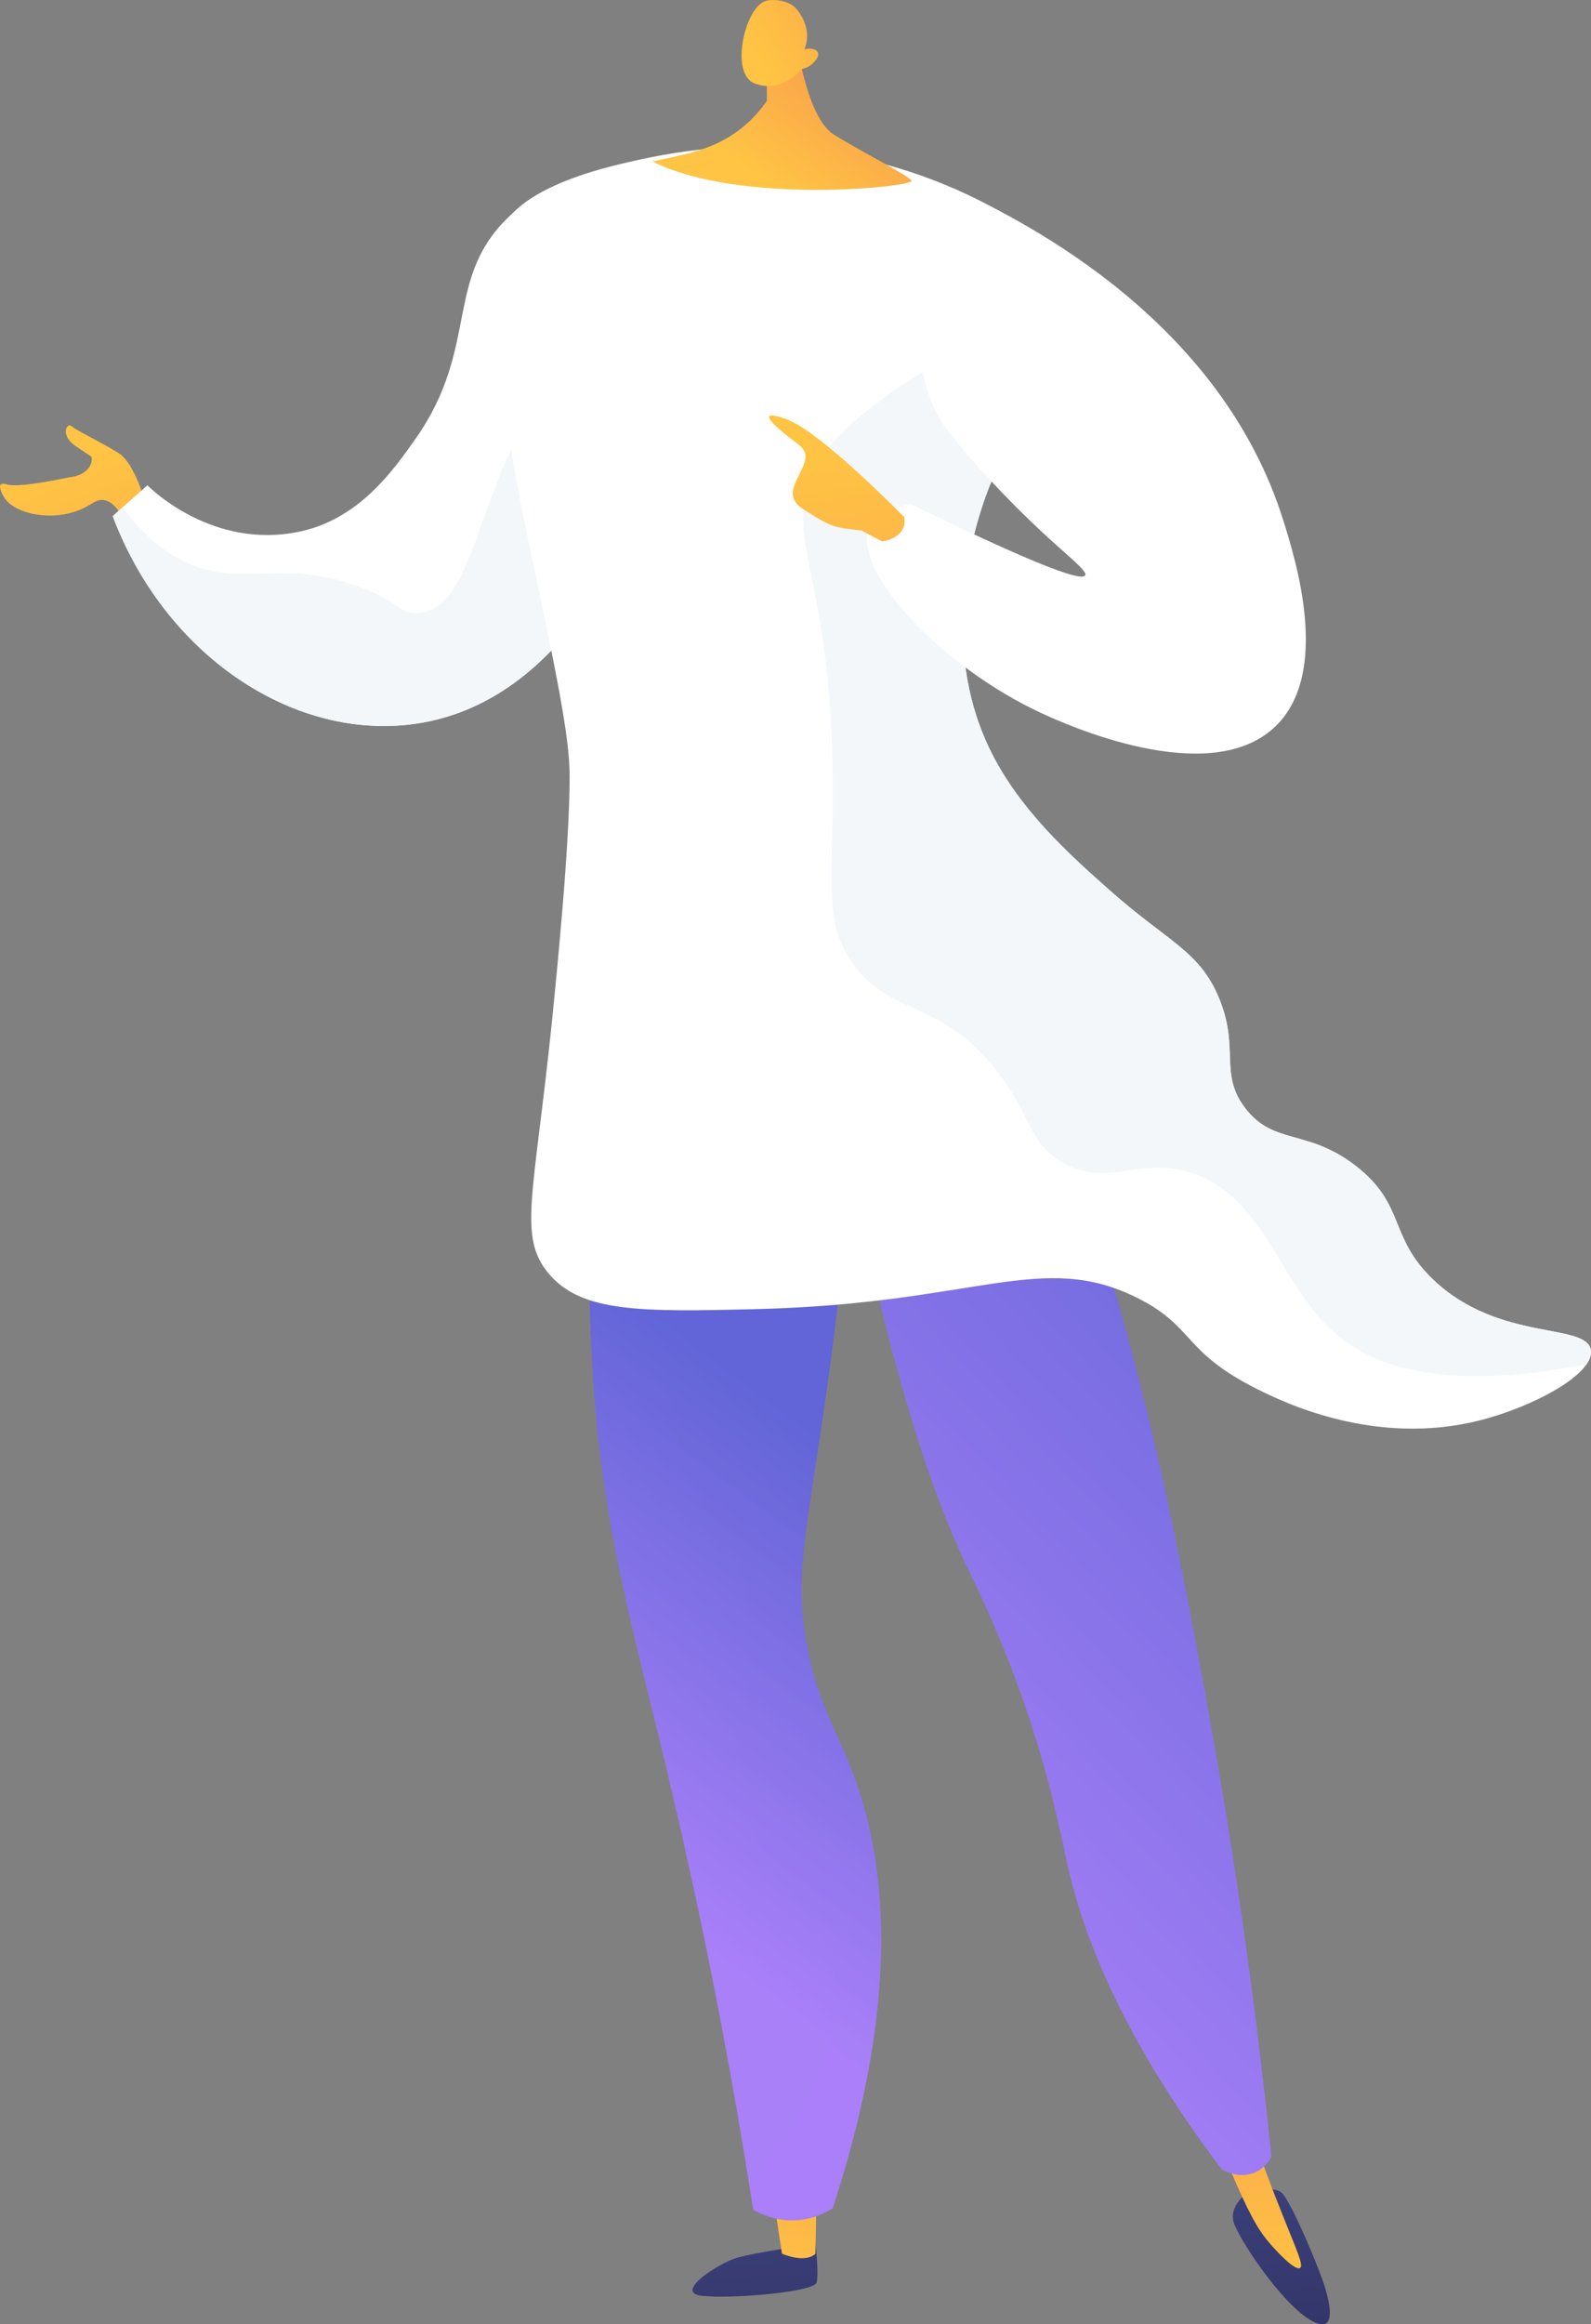 <?xml version="1.0" encoding="UTF-8"?> <svg xmlns="http://www.w3.org/2000/svg" xmlns:xlink="http://www.w3.org/1999/xlink" viewBox="0 0 1060.57 1548.2"><rect x="0" y="0" width="1060.57" height="1548.2" fill="#808080" stroke="none"/> <defs> <style> .cls-1 { fill: url(#linear-gradient); } .cls-1, .cls-2, .cls-3, .cls-4, .cls-5, .cls-6, .cls-7, .cls-8, .cls-9, .cls-10, .cls-11, .cls-12, .cls-13 { stroke-width: 0px; } .cls-2 { fill: url(#linear-gradient-6); } .cls-3 { fill: #f4f7fa; } .cls-14 { isolation: isolate; } .cls-4 { fill: url(#linear-gradient-11); } .cls-5 { fill: url(#linear-gradient-5); } .cls-6 { fill: #fff; } .cls-7 { fill: url(#linear-gradient-2); } .cls-8 { fill: url(#linear-gradient-7); } .cls-9 { fill: url(#linear-gradient-3); } .cls-10 { fill: url(#linear-gradient-9); } .cls-11 { fill: url(#linear-gradient-10); } .cls-12 { fill: url(#linear-gradient-4); } .cls-13 { fill: url(#linear-gradient-8); mix-blend-mode: multiply; opacity: .3; } </style> <linearGradient id="linear-gradient" x1="495.08" y1="1370.75" x2="514.43" y2="1719.16" gradientUnits="userSpaceOnUse"> <stop offset="0" stop-color="#444b8c"></stop> <stop offset="1" stop-color="#26264f"></stop> </linearGradient> <linearGradient id="linear-gradient-2" x1="531.63" y1="1542.46" x2="521.35" y2="1072.06" gradientUnits="userSpaceOnUse"> <stop offset="0" stop-color="#ffc444"></stop> <stop offset="1" stop-color="#f36f56"></stop> </linearGradient> <linearGradient id="linear-gradient-3" x1="845.4" y1="1351.3" x2="864.76" y2="1699.69" xlink:href="#linear-gradient"></linearGradient> <linearGradient id="linear-gradient-4" x1="840.06" y1="1535.71" x2="829.78" y2="1065.32" xlink:href="#linear-gradient-2"></linearGradient> <linearGradient id="linear-gradient-5" x1="382.29" y1="1236.72" x2="577.64" y2="974.53" gradientUnits="userSpaceOnUse"> <stop offset="0" stop-color="#aa80f9"></stop> <stop offset="1" stop-color="#6165d7"></stop> </linearGradient> <linearGradient id="linear-gradient-6" x1="-442.59" y1="411.77" x2="-371.66" y2="845.55" gradientTransform="translate(395.62 -179.4) rotate(-11.19)" xlink:href="#linear-gradient-2"></linearGradient> <linearGradient id="linear-gradient-7" x1="527.41" y1="1269.26" x2="984.95" y2="842.56" xlink:href="#linear-gradient-5"></linearGradient> <linearGradient id="linear-gradient-8" x1="407.21" y1="1255.29" x2="602.56" y2="993.1" xlink:href="#linear-gradient-5"></linearGradient> <linearGradient id="linear-gradient-9" x1="514.97" y1="123.26" x2="634.5" y2="-50.25" xlink:href="#linear-gradient-2"></linearGradient> <linearGradient id="linear-gradient-10" x1="504.14" y1="35.25" x2="693.07" y2="-78.49" xlink:href="#linear-gradient-2"></linearGradient> <linearGradient id="linear-gradient-11" x1="555.6" y1="298.35" x2="639.75" y2="812.98" xlink:href="#linear-gradient-2"></linearGradient> </defs> <g class="cls-14"> <g id="_Слой_2" data-name="Слой 2"> <g id="Illustration"> <g> <path class="cls-1" d="m543.56,1494.64s2.42,19.26.8,25.71c-1.63,6.45-57.62,11.12-76.63,8.87-19.01-2.24,11.32-21.66,23.43-25.3,12.11-3.64,52.4-9.28,52.4-9.28Z"></path> <path class="cls-7" d="m515.37,1462.52l5.9,38.64s15.05,6.76,22.29.08l.8-40.45-28.98,1.73Z"></path> <path class="cls-9" d="m831.04,1460.79s-11.88,8.82-8.71,19.38c3.17,10.56,30.89,52.87,50.65,64.88,19.76,12.01,13.56-13.01,7.81-28.59-5.75-15.58-20.44-49.91-26.18-55.66-5.73-5.75-23.57,0-23.57,0Z"></path> <path class="cls-12" d="m809.67,1418.34c5.74,16.01,11.27,29.17,15.59,38.88,9.56,21.48,14.78,29.54,20.7,36.53,5.16,6.08,17.38,19.07,20.66,16.91,3.34-2.19-5.6-17.98-22.83-64.22-2.5-6.71-10.41-28.09-10.41-28.09h-23.72Z"></path> <path class="cls-5" d="m398.11,749.38c-4.1,40.24-8.03,102.7-2.15,178.5,7.66,98.76,27.41,161.25,52.17,266.55,15.14,64.35,35.53,159.07,53.98,277.52,4.28,2.45,16.88,8.9,33.1,6.49,9.08-1.35,15.87-4.96,19.88-7.55,48.42-147.96,34.12-239.65,10.75-296.78-9.96-24.35-22.04-43.56-28.49-80.99-8.54-49.52,2.02-77.21,17.08-191.92,10.73-81.76,8.88-94.4,1.73-106.66-28.55-49.02-115.88-48.07-158.07-45.16Z"></path> <path class="cls-2" d="m96.98,335.35s-6.8-26.65-18.11-33.69c-11.31-7.03-27.29-14.56-30.96-17.65-3.66-3.09-7.94,6.15,2.61,13.22l10.55,7.07c.22,1.95-.07,3.47-.43,4.53-1.67,5-7.37,8.44-14.42,9.08-27.08,5.67-37.66,5.95-41.79,4.74-.61-.18-2.97-.94-3.96.1-1.59,1.68,1.27,7,2.49,8.86,7.33,11.19,32.76,16.06,51.8,7.31,6.96-3.19,9.62-6.63,14.69-5.77,8.06,1.37,13.01,12,15.94,20.8l11.58-18.61Z"></path> <path class="cls-8" d="m564.77,766.59c29.66,153.19,58.78,233.64,80.81,279.15,5.43,11.22,23.56,47.43,40.7,99.34,15.17,45.95,21.49,79.75,24.73,94.63,10.23,46.96,35.5,115.52,103.51,205.44.85.5,12.44,7.06,23.53,1.21,5.61-2.96,8.41-7.68,9.52-9.88-8.89-85.98-19.1-158.22-27.96-213.98-1.86-11.69-10.05-62.86-22.88-130.46-5.02-26.46-12.39-65.21-21.2-105.03-10.98-49.58-27.82-117.03-53.76-197.85-52.33-7.53-104.66-15.05-156.99-22.58Z"></path> <path class="cls-6" d="m75.14,343.8c7.71-6.86,15.42-13.71,23.13-20.56,2.82,2.85,43.99,43.02,101.53,30.85,39.62-8.39,62.48-40.92,77.11-61.69,43.97-62.38,17.67-108.16,65.02-150.54,13.15-11.77,38.94-26.02,55.8-21.68,40.17,10.36,63.3,131.17,24.42,226.2-7.85,19.18-51.06,124.79-149.09,136.24-79.15,9.24-163.08-46.53-197.93-138.81Z"></path> <path class="cls-13" d="m565.85,1174.12c-9.96-24.35-22.04-43.56-28.49-80.99-8.54-49.52,2.02-77.21,17.08-191.92,10.73-81.76,8.88-94.4,1.73-106.66-15.52-26.64-48.4-38.46-81.95-43.29.45,1.72.9,3.44,1.27,5.11,17.61,80.4-49.59,129.46-19.28,217.85,14.94,43.58,38.78,53.56,44.34,104.1,5.2,47.35-13.67,57.21-9.64,100.25,6.03,64.33,51.73,79.9,63.62,129.17,7.73,32.01,1.22,78.82-55.22,146.58.94,5.84,1.87,11.69,2.8,17.65,4.28,2.45,16.88,8.9,33.1,6.49,9.08-1.35,15.87-4.96,19.88-7.55,48.42-147.96,34.12-239.65,10.75-296.78Z"></path> <path class="cls-3" d="m388.73,235.84c-72.45,57.22-64.39,166.98-108.92,172.54-13.6,1.7-12.86-8.73-45.3-19.28-47.46-15.43-69.76.16-103.14-11.57-13.83-4.86-31.81-15.23-49.52-39.7-2.23,1.99-4.47,3.97-6.7,5.96,34.85,92.28,118.78,148.04,197.93,138.81,98.03-11.44,141.24-117.05,149.09-136.24,18.24-44.59,22.83-94.86,18.42-136.72-16.72,4.88-34.89,12.81-51.83,26.19Z"></path> <path class="cls-6" d="m336.18,149.09c4.44-6.9,18.55-26,78.45-40.09,30.02-7.06,85.53-19.15,156.95-4.01,98.1,20.79,159.2,79.65,182.19,104.39-18.83,12.26-70.79,49.67-96.53,120.65-8.01,22.08-31.66,97.57,2.17,168.28,19.49,40.75,53.97,71.33,80.16,94.57,39.28,34.85,59.62,40.2,72.79,71.42,14.34,34-.11,50.57,17.7,73.85,19.13,24.99,41.54,13.38,73.95,38.65,33.21,25.89,21.39,47.2,51.61,75.81,43.91,41.57,102.13,28.07,104.84,46.77,2.33,16.09-39.04,37.92-74.19,46.78-69.61,17.53-130.33-11.9-148.39-20.97-49.99-25.11-41.36-41.37-79.47-60.52-63.82-32.06-107.43,3.62-252.79,7.29-78.72,1.99-118.52,2.44-140.32-24.19-19.92-24.33-9.45-51.01,2.5-166,0,0,0,0,0-.01,3.84-38.4,11.88-118.81,11.93-164.64.03-27.08-9.36-71.33-28.15-159.82-1.11-5.22-11.27-53.03-19.49-116.89-7.4-57.51-6.32-75.17,4.06-91.31Z"></path> <path class="cls-3" d="m955.64,852.61c-30.22-28.61-18.4-49.92-51.61-75.81-32.42-25.28-54.83-13.66-73.95-38.65-17.81-23.27-3.36-39.85-17.7-73.85-13.17-31.22-33.51-36.57-72.79-71.42-26.19-23.24-60.67-53.82-80.16-94.57-33.83-70.71-10.18-146.2-2.17-168.28,25.73-70.98,77.7-108.39,96.53-120.65-1.81-1.95-3.95-4.18-6.24-6.52-124.06,17.05-196.4,88.73-205.34,109.96-20.68,49.07,12.06,67.09,12.9,208.61.4,67.64-6.89,94.35,15.05,122.58,25.1,32.29,54.03,22.3,90.32,64.52,27.89,32.43,23.42,53,49.46,66.67,28,14.69,45.84-2.43,77.42,4.3,52.76,11.25,64.04,72.09,98.92,105.37,26.38,25.17,75.14,42.77,171.33,23.88,2.22-3.24,3.3-6.4,2.87-9.36-2.71-18.7-60.93-5.2-104.84-46.77Z"></path> <path class="cls-6" d="m579.83,350.99c-13.19,28.01,47.41,93.24,114.77,124.21,13.72,6.31,112.28,51.63,156.2,8.05,36.29-36.01,12.87-110.46,4.51-137.04-41.06-130.52-167.17-196.92-220.02-220.86-39.44,98.62-16.21,142.57-7.07,156.29,9.55,14.33,36.21,44.44,64.52,70.97,19.91,18.66,32.32,27.74,30.65,30.64-2.08,3.62-25.42-3.22-116.08-47.35-10.51,1.7-22.96,5.53-27.47,15.09Z"></path> <path class="cls-10" d="m531.32,28.3s6.26,50.02,24.72,61.48c18.46,11.45,48.31,26.42,51.59,30.49,3.29,4.06-114.37,16.71-172.67-12.71h0c19.21-4.01,24.44-5.48,24.44-5.48,5.21-1.47,14.94-4.22,24.69-9.77,6.64-3.78,17.34-11.16,27.15-25.11l-.21-27.7,20.29-11.2Z"></path> <path class="cls-11" d="m534.12,46.01s-12.04,16.52-30.91,9.64c-16.9-6.16-6.81-49.82,6.59-54.8,4.47-1.66,12.68-.93,18.17,2.5,3.86,2.41,14.17,15.22,8.26,29.57,4.27-1.24,8.03-.11,8.97,2,1.2,2.68-2.42,6.33-3.24,7.16-2.84,2.87-6.26,3.67-7.84,3.93Z"></path> <path class="cls-4" d="m602.73,344.44s-55.27-56.55-77.76-64.9c-22.49-8.35-9,3.86,0,10.92,9,7.07,14.99,9.39,10.39,20.12-4.6,10.73-12.97,20.25.21,28.66,13.18,8.41,18.32,11.63,28.6,12.91l10.28,1.29,13.5,7.2s17.35-2.06,14.78-16.19Z"></path> </g> </g> </g> </g> </svg> 